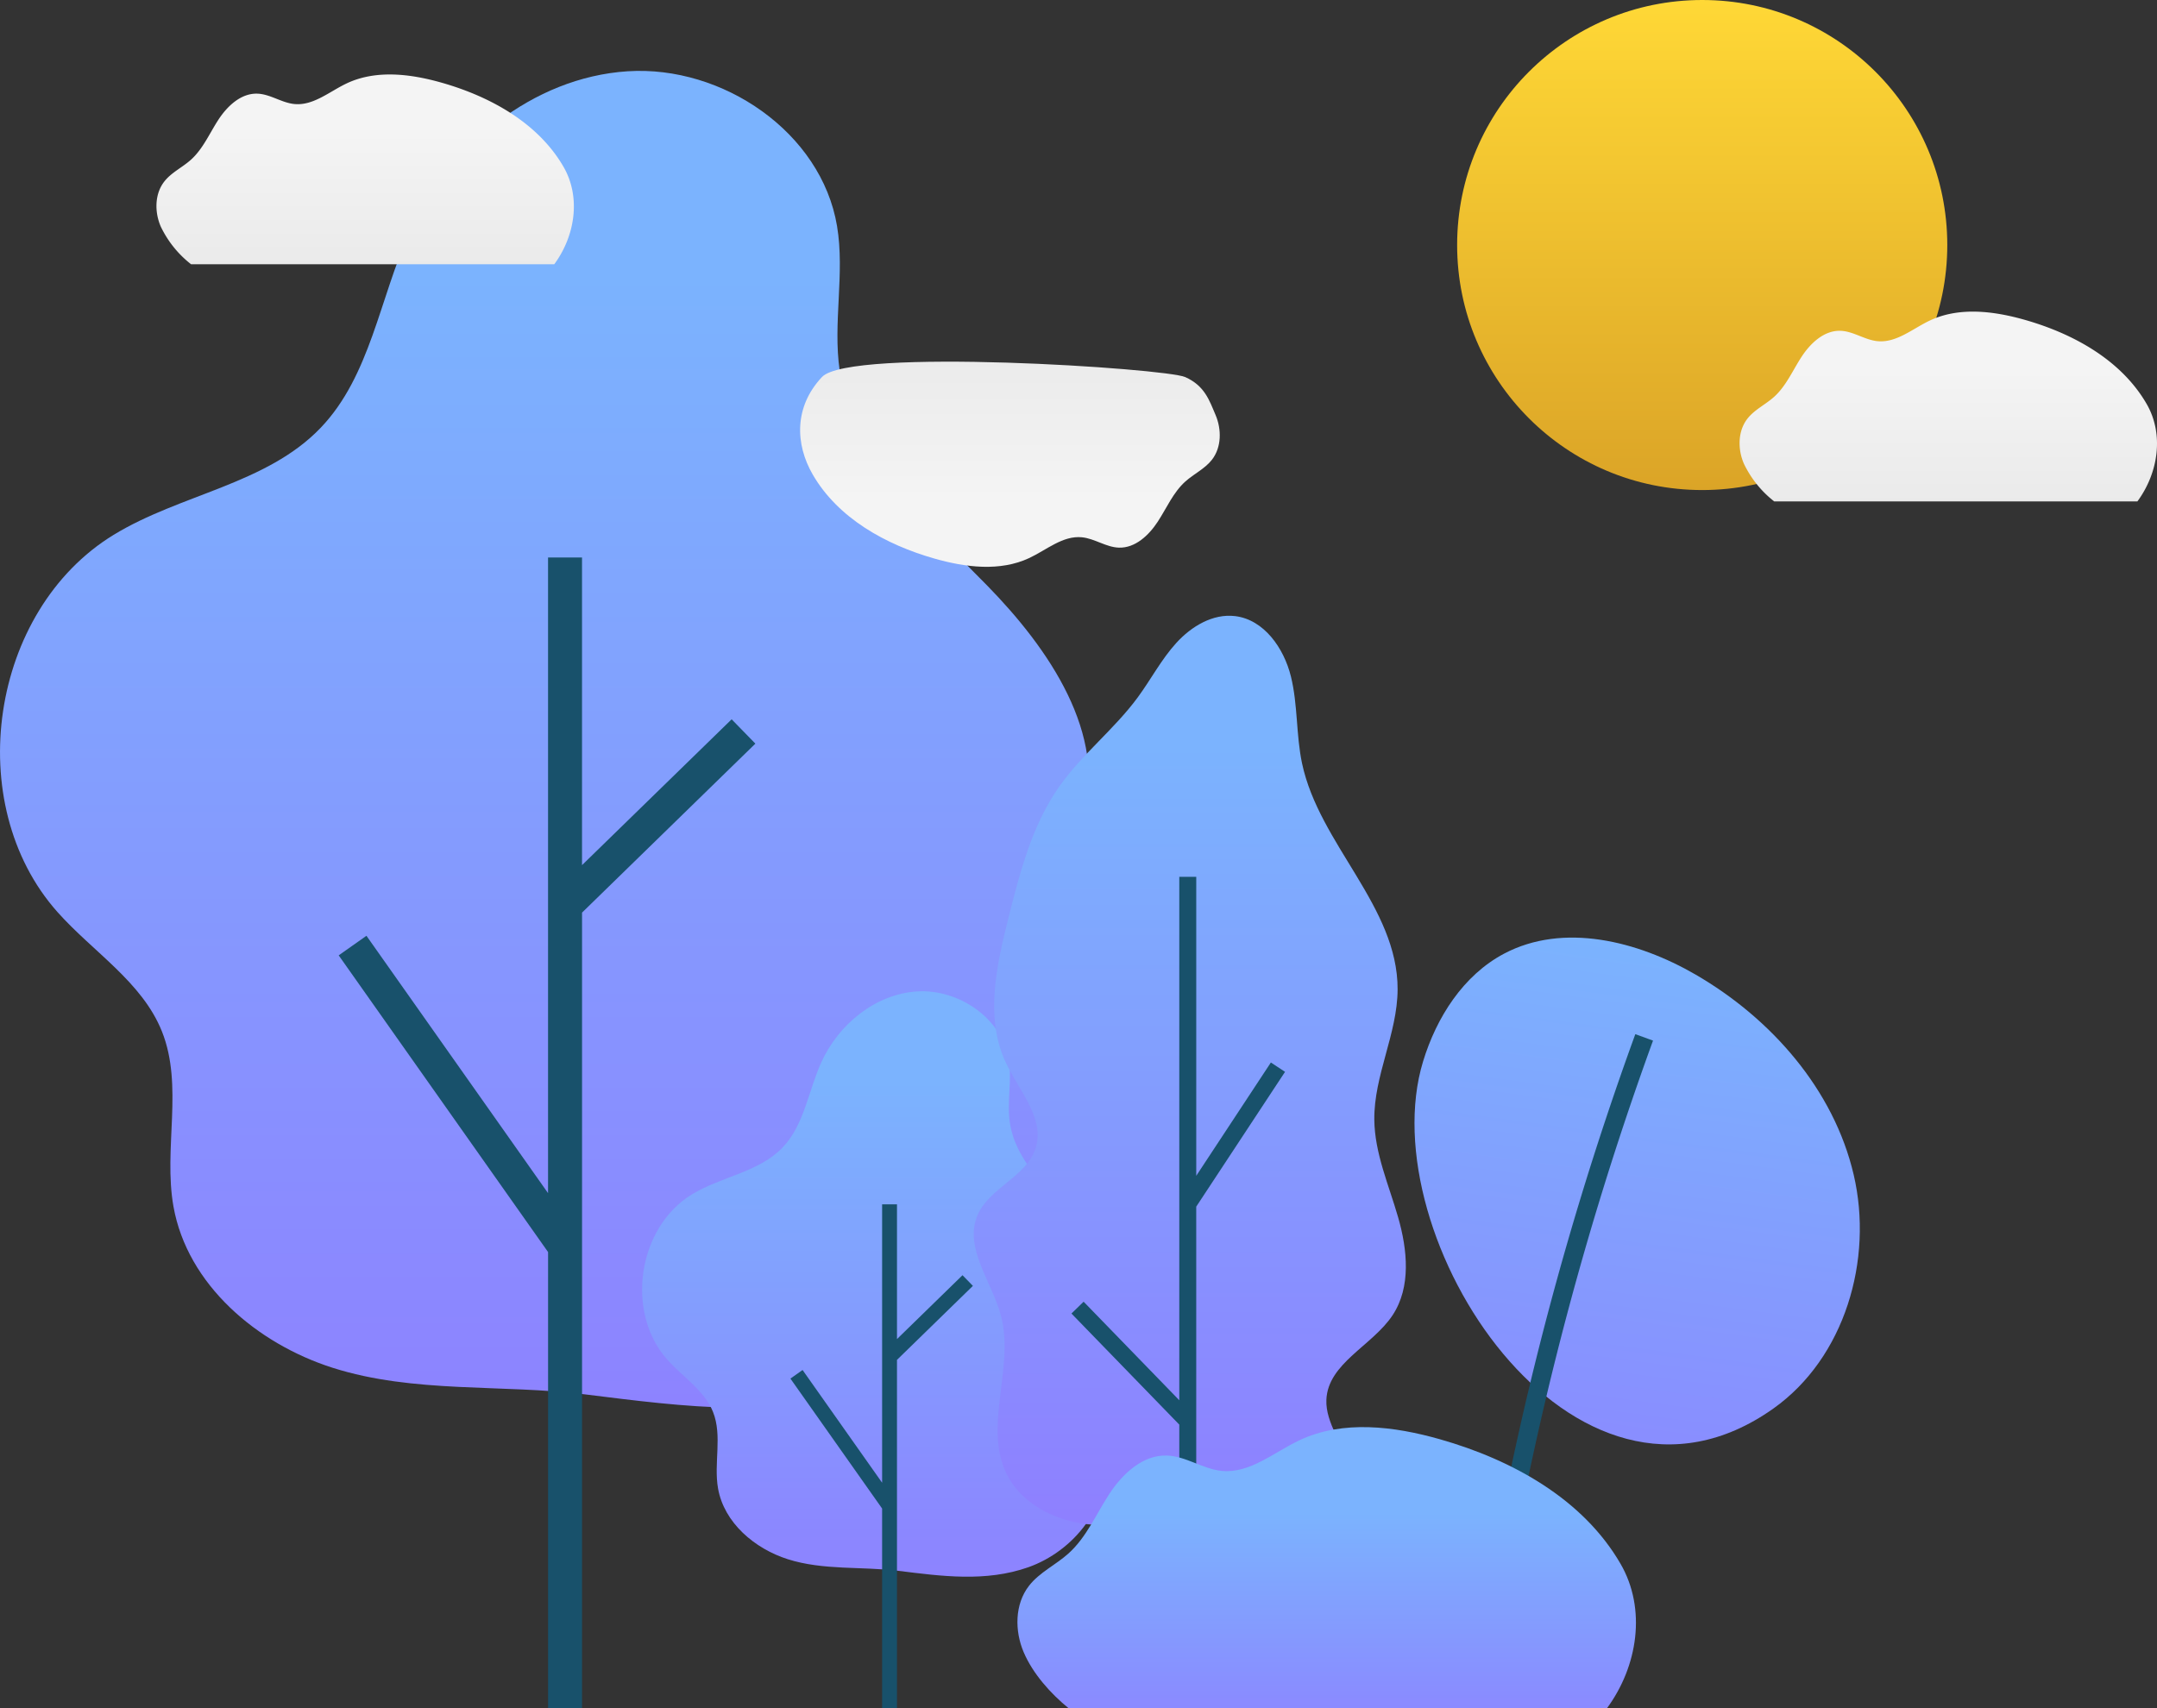 <svg xmlns="http://www.w3.org/2000/svg" xmlns:xlink="http://www.w3.org/1999/xlink" width="487.27" height="385.994" viewBox="0 0 487.27 385.994">
  <rect x="0" y="0" width="487.27" height="385.994" fill="#333333" stroke="none"/>
  <defs>
    <linearGradient id="linear-gradient" x1="0.5" y1="0.15" x2="0.5" y2="1.183" gradientUnits="objectBoundingBox">
      <stop offset="0" stop-color="#7bb3fe"/>
      <stop offset="1" stop-color="#9178ff"/>
    </linearGradient>
    <linearGradient id="linear-gradient-3" x1="0.545" y1="0.036" x2="0.418" y2="1.262" xlink:href="#linear-gradient"/>
    <linearGradient id="linear-gradient-4" x1="0.5" y1="0.144" x2="0.5" y2="1.106" xlink:href="#linear-gradient"/>
    <linearGradient id="linear-gradient-5" x1="0.5" y1="0.321" x2="0.5" y2="1.293" xlink:href="#linear-gradient"/>
    <linearGradient id="linear-gradient-6" x1="0.5" x2="0.5" y2="1" gradientUnits="objectBoundingBox">
      <stop offset="0" stop-color="#ffd836"/>
      <stop offset="1" stop-color="#dba427"/>
    </linearGradient>
    <linearGradient id="linear-gradient-7" x1="0.5" y1="0.321" x2="0.5" y2="1.293" gradientUnits="objectBoundingBox">
      <stop offset="0" stop-color="#f4f4f4"/>
      <stop offset="1" stop-color="#e6e6e6"/>
    </linearGradient>
  </defs>
  <g id="Grupo_4163" data-name="Grupo 4163" transform="translate(-158.871 -257.837)">
    <g id="Grupo_4149" data-name="Grupo 4149" transform="translate(158.871 273.845)">
      <path id="Caminho_1467" data-name="Caminho 1467" d="M466.3,614.653c-17.109-5.45-32.85-18.792-35.979-36.473-2.316-13.084,2.325-27.187-2.6-39.528-4.466-11.188-15.606-17.987-23.612-26.994-21.733-24.464-15.234-68.131,12.682-85.2,15.086-9.225,34.581-11.428,46.8-24.211,11.218-11.734,13.289-29.223,20-44,8.884-19.574,27.877-35.158,49.326-36.543s43.758,13.771,47.311,34.97c1.8,10.759-.983,21.868.6,32.662,2.893,19.775,19.312,34.253,33.287,48.535s27.248,33.6,21.728,52.809c-3.9,13.578-16.681,24.084-17.507,38.186-.682,11.695,7.128,22.087,9.71,33.519,5.454,24.141-14.33,48.194-37.675,56.418-21.938,7.731-44.637,4.646-67.095,1.849C504.6,618.315,484.594,620.478,466.3,614.653Z" transform="translate(-391.139 -321.608)" fill="url(#linear-gradient)"/>
      <path id="Caminho_1468" data-name="Caminho 1468" d="M502.776,388.831l-5.359-5.5-33.8,32.951V346.768h-7.675V490.393L414.92,432.244l-6.273,4.422,47.3,67.041V606.8h7.675V427.007Z" transform="translate(-332.137 -236.815)" fill="#18516b"/>
    </g>
    <g id="Grupo_4151" data-name="Grupo 4151" transform="translate(303.923 481.807)">
      <path id="Caminho_1471" data-name="Caminho 1471" d="M313.3,467.586c-7.493-2.386-14.386-8.23-15.756-15.974-1.016-5.728,1.018-11.9-1.141-17.308-1.956-4.9-6.835-7.879-10.338-11.823-9.519-10.713-6.673-29.835,5.554-37.313,6.605-4.04,15.142-5,20.5-10.6,4.913-5.138,5.819-12.8,8.757-19.272,3.893-8.571,12.21-15.4,21.6-16s19.163,6.03,20.718,15.314c.791,4.712-.43,9.577.263,14.3,1.267,8.66,8.457,15,14.577,21.254s11.934,14.714,9.516,23.126c-1.709,5.945-7.3,10.546-7.667,16.721-.3,5.123,3.121,9.676,4.253,14.68,2.386,10.573-6.276,21.1-16.5,24.707-9.608,3.385-19.547,2.036-29.383.81C330.07,469.189,321.313,470.136,313.3,467.586Z" transform="translate(-280.386 -339.255)" fill="url(#linear-gradient)"/>
      <path id="Caminho_1472" data-name="Caminho 1472" d="M335.466,377.591l-2.347-2.409-14.8,14.43V359.17h-3.361v62.9L296.991,396.6l-2.747,1.937L314.957,427.9v45.147h3.361V394.309Z" transform="translate(-260.739 -311.021)" fill="#18516b"/>
    </g>
    <g id="Grupo_4157" data-name="Grupo 4157" transform="translate(478.407 469.684)">
      <path id="Caminho_1478" data-name="Caminho 1478" d="M752.659,362.207c3.039-9.968,9.088-19.468,18.3-24.339,13.394-7.081,30.14-2.872,43.246,4.724,17.091,9.9,31.225,25.981,35.724,45.214s-2.019,41.4-18.125,52.832C786.485,472.8,740.645,401.616,752.659,362.207Z" transform="translate(-750.717 -334.241)" fill="url(#linear-gradient-3)"/>
      <g id="Grupo_4156" data-name="Grupo 4156" transform="translate(12.493 21.82)">
        <path id="Caminho_1479" data-name="Caminho 1479" d="M760.086,495.593l-4.2-.643a729.871,729.871,0,0,1,37.39-151.684l4,1.453a725.834,725.834,0,0,0-36.319,144.667l.181.029Z" transform="translate(-755.884 -343.266)" fill="#18516b"/>
      </g>
    </g>
    <g id="Grupo_4152" data-name="Grupo 4152" transform="translate(378.839 396.965)">
      <path id="Caminho_1473" data-name="Caminho 1473" d="M199.085,509.379c-7.2-.924-14.458-4.63-17.749-11.107-5.486-10.8,1.712-24.134-1.347-35.85-2.016-7.732-8.428-15.34-5.363-22.719,2.618-6.3,11.148-8.779,13.181-15.287,2.111-6.748-3.83-13.012-6.813-19.422-4.673-10.034-2.05-21.784.65-32.516,2.6-10.326,5.314-20.909,11.421-29.632,5.155-7.36,12.456-12.986,17.782-20.222,2.991-4.064,5.343-8.612,8.742-12.34s8.242-6.644,13.254-6.042c6.55.786,11.039,7.243,12.621,13.65s1.144,13.157,2.51,19.613c3.866,18.278,21.653,32.393,21.59,51.074-.034,10.012-5.372,19.458-5.261,29.467.082,7.6,3.293,14.765,5.389,22.074s2.94,15.708-1.243,22.057c-4.567,6.929-14.63,10.844-14.975,19.134-.225,5.365,4.042,9.985,4.524,15.333.679,7.58-6.772,13.912-14.323,14.862-8.315,1.044-14.717-3.924-22.536-4.217C213.763,507.015,206.808,510.371,199.085,509.379Z" transform="translate(-173.811 -304.163)" fill="url(#linear-gradient-4)"/>
      <path id="Caminho_1474" data-name="Caminho 1474" d="M231.19,372.624l-3.2-2.11-16.858,25.6V328.561H207.3V446.827l-21.611-22.265-2.749,2.671,24.36,25.1V516.44h3.83V403.081Z" transform="translate(-160.865 -269.573)" fill="#18516b"/>
    </g>
    <g id="Grupo_4153" data-name="Grupo 4153" transform="translate(388.708 580.288)">
      <path id="Caminho_1475" data-name="Caminho 1475" d="M1091.566,437.234H969.993c-4.082-3.324-8.1-7.821-10.169-12.664s-2.042-10.85,1.184-15.011c2.37-3.058,6.076-4.743,8.949-7.334,4.047-3.649,6.228-8.867,9.208-13.429s7.546-8.851,12.992-8.681c4.312.135,8.114,3.051,12.407,3.47,6.378.622,11.8-4.221,17.6-6.946,9.785-4.593,21.328-3.154,31.724-.193,16.284,4.634,32.286,13.481,40.764,28.135C1100.552,414.786,1098.561,427.745,1091.566,437.234Z" transform="translate(-958.404 -373.691)" fill="url(#linear-gradient-5)"/>
    </g>
    <circle id="Elipse_645" data-name="Elipse 645" cx="55.363" cy="55.363" r="55.363" transform="translate(488.04 257.837)" fill="url(#linear-gradient-6)"/>
    <g id="Grupo_4160" data-name="Grupo 4160" transform="translate(551.847 328.246)">
      <path id="Caminho_1475-2" data-name="Caminho 1475" d="M1048.27,416.574H966.225a23.846,23.846,0,0,1-6.863-8.547c-1.4-3.267-1.378-7.322.8-10.13,1.6-2.064,4.1-3.2,6.039-4.949,2.731-2.463,4.2-5.984,6.214-9.063s5.093-5.973,8.768-5.859c2.91.091,5.476,2.059,8.373,2.342,4.3.42,7.961-2.848,11.875-4.687,6.6-3.1,14.394-2.128,21.409-.13,10.99,3.128,21.788,9.1,27.51,18.987C1054.334,401.425,1052.99,410.17,1048.27,416.574Z" transform="translate(-958.404 -373.691)" fill="url(#linear-gradient-7)"/>
    </g>
    <g id="Grupo_4161" data-name="Grupo 4161" transform="translate(434.416 385.91) rotate(180)">
      <path id="Caminho_1475-3" data-name="Caminho 1475" d="M89.866,42.883c-6.31,6.72-77.619,1.96-82.045,0S2.353,37.6.958,34.336s-1.378-7.322.8-10.13c1.6-2.064,4.1-3.2,6.039-4.949,2.731-2.463,4.2-5.984,6.214-9.063S19.1,4.221,22.778,4.335c2.91.091,5.476,2.059,8.373,2.342,4.3.42,7.961-2.848,11.875-4.687,6.6-3.1,14.394-2.128,21.409-.13,10.99,3.128,21.788,9.1,27.51,18.987C95.93,27.733,96.176,36.163,89.866,42.883Z" fill="url(#linear-gradient-7)"/>
    </g>
    <g id="Grupo_4162" data-name="Grupo 4162" transform="translate(194.215 274.663)">
      <path id="Caminho_1475-4" data-name="Caminho 1475" d="M1048.27,416.574H966.225a23.846,23.846,0,0,1-6.863-8.547c-1.4-3.267-1.378-7.322.8-10.13,1.6-2.064,4.1-3.2,6.039-4.949,2.731-2.463,4.2-5.984,6.214-9.063s5.093-5.973,8.768-5.859c2.91.091,5.476,2.059,8.373,2.342,4.3.42,7.961-2.848,11.875-4.687,6.6-3.1,14.394-2.128,21.409-.13,10.99,3.128,21.788,9.1,27.51,18.987C1054.334,401.425,1052.99,410.17,1048.27,416.574Z" transform="translate(-958.404 -373.691)" fill="url(#linear-gradient-7)"/>
    </g>
  </g>
</svg>
